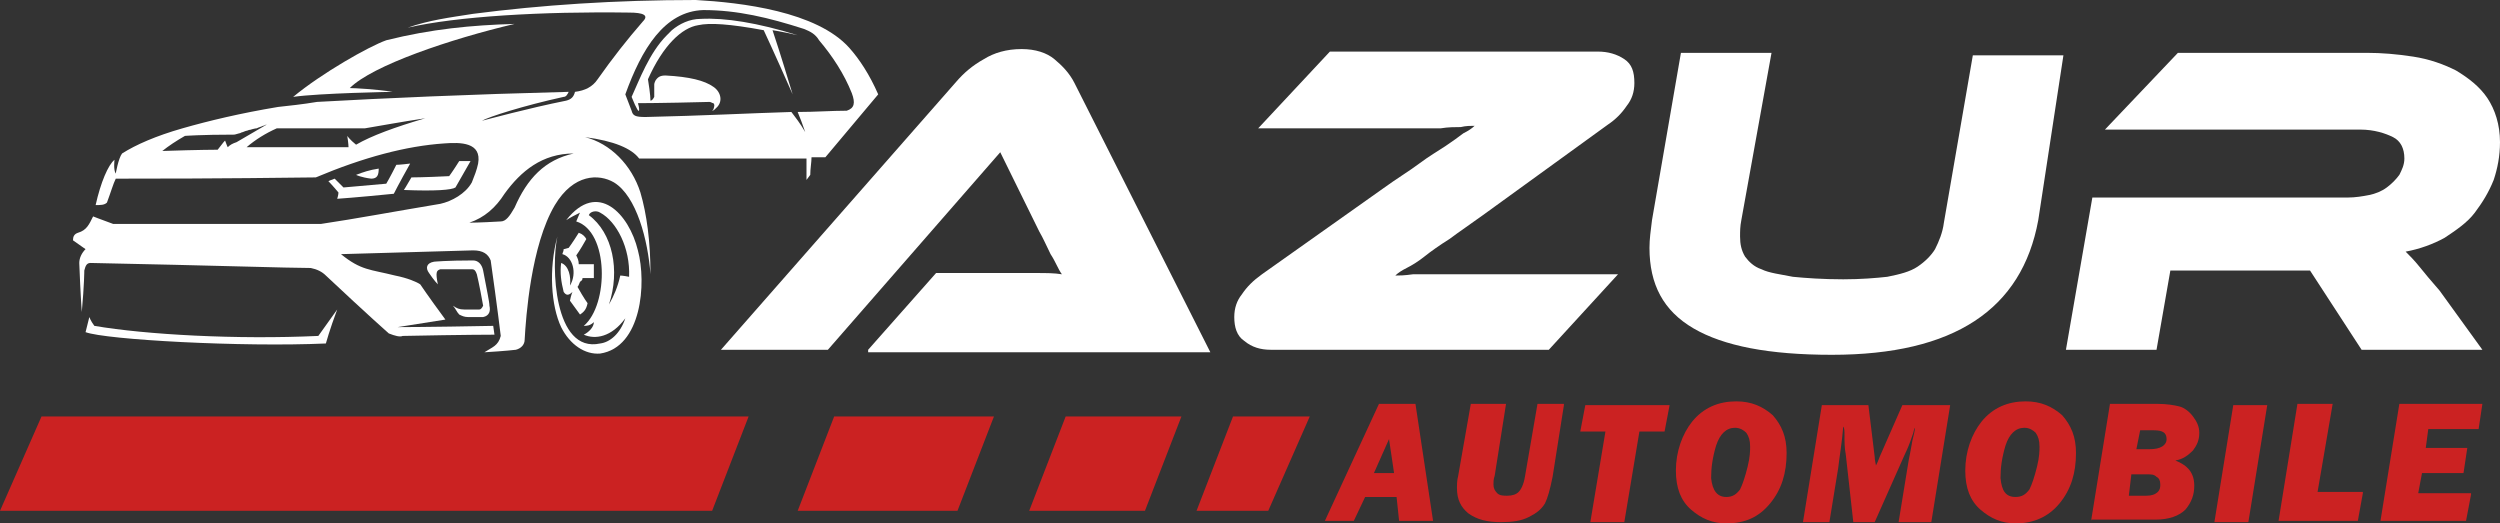 <?xml version="1.0" encoding="utf-8"?>
<!-- Generator: Adobe Illustrator 24.1.0, SVG Export Plug-In . SVG Version: 6.00 Build 0)  -->
<svg version="1.1" id="Layer_1" xmlns="http://www.w3.org/2000/svg" xmlns:xlink="http://www.w3.org/1999/xlink" x="0px" y="0px"
	 width="198.7px" height="41.6px" viewBox="0 0 198.7 41.6" style="enable-background:new 0 0 198.7 41.6;" xml:space="preserve">
<rect x="0" y="0" width="198.7" height="41.6" fill="#333333" stroke="none"/>
<style type="text/css">
	.st0{fill:#FFFFFF;}
	.st1{fill:#CB2222;}
	.st2{fill-rule:evenodd;clip-rule:evenodd;fill:#CB2222;}
</style>
<g>
	<path class="st0" d="M69,27.8l5.4-6.1h5.8c0.7,0,1.5,0,2.2,0s1.4,0,2,0.1c-0.3-0.4-0.5-1-0.9-1.6c-0.3-0.6-0.6-1.3-0.9-1.8
		l-3.1-6.3L65.8,27.8h-8.5L76,6.5c0.6-0.7,1.3-1.3,2.2-1.8c0.8-0.5,1.8-0.8,3-0.8c1.1,0,2,0.3,2.6,0.8s1.2,1.1,1.6,1.9l10.8,21.4H69
		z"/>
	<path class="st0" d="M123.1,27.8H101c-0.8,0-1.5-0.2-2.1-0.7c-0.6-0.4-0.8-1.1-0.8-1.9c0-0.7,0.2-1.3,0.6-1.8
		c0.4-0.6,0.9-1.1,1.6-1.6l9.6-6.8c1.1-0.8,2.1-1.4,2.9-2c0.8-0.6,1.5-1,2.1-1.4s1-0.7,1.4-1c0.4-0.2,0.7-0.4,0.9-0.6
		c-0.3,0-0.7,0-1.1,0.1c-0.4,0-1,0-1.6,0.1c-0.6,0-1.4,0-2.2,0s-1.9,0-3,0h-9.3l5.7-6.1H127c0.8,0,1.5,0.2,2.1,0.6
		c0.6,0.4,0.8,1,0.8,1.9c0,0.7-0.2,1.3-0.6,1.8c-0.4,0.6-0.9,1.1-1.5,1.5L118,17c-1.1,0.8-2,1.4-2.8,2c-0.8,0.5-1.5,1-2,1.4
		s-1,0.7-1.4,0.9c-0.4,0.2-0.7,0.4-0.9,0.6c0.3,0,0.7,0,1.4-0.1c0.7,0,1.4,0,2.3,0c0.9,0,1.8,0,2.8,0c1,0,1.9,0,2.8,0h8.4
		L123.1,27.8z"/>
	<path class="st0" d="M162,17.5c-1.3,7.1-6.7,10.7-16.4,10.7c-5,0-8.6-0.7-11-2.1s-3.5-3.5-3.5-6.4c0-0.7,0.1-1.4,0.2-2.2l2.3-13.3
		h7.2l-2.4,13.3c-0.1,0.5-0.1,0.9-0.1,1.3c0,0.6,0.1,1.1,0.4,1.6c0.3,0.4,0.7,0.8,1.3,1c0.6,0.3,1.5,0.4,2.5,0.6
		c1,0.1,2.4,0.2,4,0.2c1.4,0,2.6-0.1,3.5-0.2c1-0.2,1.8-0.4,2.4-0.8c0.6-0.4,1.1-0.9,1.4-1.4c0.3-0.6,0.6-1.3,0.7-2.1l2.3-13.3h7.2
		L162,17.5z"/>
	<path class="st0" d="M197.3,27.8h-9.6l-4.1-6.3h-11.1l-1.1,6.3h-7.2l2.1-12.1h20.3c0.6,0,1.2-0.1,1.7-0.2c0.5-0.1,1-0.3,1.4-0.6
		c0.4-0.3,0.7-0.6,1-1c0.2-0.4,0.4-0.8,0.4-1.3c0-0.8-0.3-1.4-0.9-1.7s-1.5-0.6-2.6-0.6h-20.3l5.8-6.1h15c1.2,0,2.4,0.1,3.7,0.3
		s2.4,0.6,3.4,1.1c1,0.6,1.9,1.3,2.5,2.2s1,2.1,1,3.5c0,1.1-0.2,2.1-0.5,3c-0.4,1-0.9,1.8-1.5,2.6s-1.5,1.4-2.4,2
		c-0.9,0.5-2,0.9-3.1,1.1c0.3,0.3,0.7,0.7,1.1,1.2c0.4,0.5,0.9,1.1,1.6,1.9L197.3,27.8z"/>
</g>
<g>
	<path class="st1" d="M111,39.5h-2.5l-0.9,1.9h-2.3l4.3-9.3h2.9l1.4,9.3h-2.7L111,39.5z M110.8,37.6l-0.4-2.7l-1.2,2.7H110.8z"/>
	<path class="st1" d="M124.3,32.2l-0.9,5.7c-0.2,1-0.4,1.7-0.6,2.1c-0.3,0.5-0.7,0.8-1.3,1.1c-0.6,0.3-1.3,0.4-2.2,0.4
		c-1.1,0-1.9-0.2-2.6-0.7c-0.6-0.5-0.9-1.1-0.9-2c0-0.3,0-0.6,0.1-1l1-5.7h2.8l-0.9,5.7c-0.1,0.3-0.1,0.5-0.1,0.7
		c0,0.3,0.1,0.5,0.3,0.7c0.2,0.2,0.5,0.2,0.8,0.2c0.4,0,0.7-0.1,0.9-0.3c0.2-0.2,0.4-0.6,0.5-1.2l1-5.8H124.3z"/>
	<path class="st1" d="M130.3,34.3l-1.2,7.2h-2.7l1.2-7.2h-2l0.4-2.1h6.7l-0.4,2.1H130.3z"/>
	<path class="st1" d="M137.2,41.6c-1.1,0-2-0.4-2.8-1.1c-0.8-0.7-1.2-1.7-1.2-3.1c0-1.5,0.5-2.9,1.3-3.9c0.9-1.1,2.1-1.6,3.5-1.6
		c1.2,0,2.1,0.4,2.9,1.1c0.7,0.8,1.1,1.7,1.1,3c0,1.6-0.4,2.9-1.3,4S138.7,41.6,137.2,41.6z M137.2,39.5c0.5,0,0.8-0.2,1.1-0.6
		c0.2-0.4,0.4-1,0.6-1.8s0.2-1.3,0.2-1.6c0-0.5-0.1-0.8-0.3-1.1c-0.2-0.2-0.5-0.4-0.9-0.4c-0.7,0-1.2,0.5-1.5,1.4
		c-0.3,1-0.4,1.8-0.4,2.6C136.1,39,136.5,39.5,137.2,39.5z"/>
	<path class="st1" d="M155,32.2l-1.5,9.3h-2.6l0.8-4.9c0.1-0.5,0.2-1,0.3-1.6c0.1-0.4,0.2-0.8,0.2-1c-0.1,0.1-0.1,0.4-0.2,0.6
		c-0.2,0.6-0.4,1.1-0.6,1.5l-2.4,5.4h-1.7l-0.6-5.4c-0.1-0.5-0.1-1-0.1-1.5c0-0.3,0-0.6-0.1-0.7c-0.1,1.3-0.3,2.4-0.4,3.3l-0.7,4.3
		h-2.1l1.5-9.3h3.7l0.5,4.1c0,0.3,0.1,0.6,0.1,0.7c0.1-0.2,0.2-0.4,0.3-0.7l1.8-4.1H155z"/>
	<path class="st1" d="M160.2,41.6c-1.1,0-2-0.4-2.8-1.1c-0.8-0.7-1.2-1.7-1.2-3.1c0-1.5,0.5-2.9,1.3-3.9c0.9-1.1,2.1-1.6,3.5-1.6
		c1.2,0,2.1,0.4,2.9,1.1c0.7,0.8,1.1,1.7,1.1,3c0,1.6-0.4,2.9-1.3,4S161.6,41.6,160.2,41.6z M160.2,39.5c0.5,0,0.8-0.2,1.1-0.6
		c0.2-0.4,0.4-1,0.6-1.8s0.2-1.3,0.2-1.6c0-0.5-0.1-0.8-0.3-1.1c-0.2-0.2-0.5-0.4-0.9-0.4c-0.7,0-1.2,0.5-1.5,1.4
		c-0.3,1-0.4,1.8-0.4,2.6C159.1,39,159.4,39.5,160.2,39.5z"/>
	<path class="st1" d="M166.2,41.4l1.5-9.3h3.8c0.7,0,1.3,0.1,1.7,0.2c0.4,0.1,0.8,0.4,1.1,0.8c0.3,0.4,0.5,0.8,0.5,1.3
		c0,0.6-0.2,1-0.5,1.4c-0.4,0.4-0.8,0.7-1.4,0.8c1,0.4,1.5,1,1.5,2c0,0.7-0.2,1.3-0.7,1.9c-0.5,0.5-1.3,0.8-2.4,0.8H166.2z
		 M169.2,39.4h1.4c0.4,0,0.7-0.1,0.9-0.3s0.2-0.4,0.2-0.6c0-0.3-0.1-0.5-0.3-0.6c-0.2-0.2-0.4-0.2-0.8-0.2h-1.2L169.2,39.4z
		 M169.8,35.7h1.1c0.8,0,1.3-0.3,1.3-0.8c0-0.5-0.3-0.7-1-0.7h-1.1L169.8,35.7z"/>
	<path class="st1" d="M180.2,32.2l-1.5,9.3H176l1.5-9.3H180.2z"/>
	<path class="st1" d="M187.8,39.2l-0.4,2.2h-6.3l1.5-9.3h2.8l-1.2,7H187.8z"/>
	<path class="st1" d="M196.4,39.3l-0.4,2.1h-6.8l1.5-9.3h6.6l-0.3,2h-4l-0.2,1.5h3.3l-0.3,2h-3.3l-0.3,1.6H196.4z"/>
</g>
<g>
	<g>
		<g>
			<path class="st0" d="M52,7.1c0,0.1,0,0.1,0,0.2C52,7.3,52,7.2,52,7.1c0-0.1,0-0.2,0-0.3C52,7,52,7.1,52,7.1z"/>
			<path class="st0" d="M32.4,2.3C32.4,2.3,32.4,2.3,32.4,2.3C32.4,2.3,32.4,2.3,32.4,2.3z"/>
			<path class="st0" d="M67.5,3.8C64.9,0.9,58.9,0.2,55.3,0C48.9,0,43,0.4,37.6,1.1c-1.9,0.3-3.5,0.5-5.2,1.1
				C36.3,1.3,43.1,0.9,50,1c1.1,0,1.6,0.2,1.1,0.7c-1.3,1.5-2.4,2.9-3.6,4.6c-0.4,0.6-1,0.9-1.8,1C45.6,7.7,45.4,7.9,45,8
				c-3,0.6-6.3,1.5-6.7,1.6c0.5-0.3,3.3-1.2,6.5-1.9c0.2,0,0.3-0.2,0.4-0.4c-7.9,0.2-14.6,0.5-20,0.8C24,8.3,23,8.4,22.1,8.5
				c-3,0.5-5.5,1.1-7.6,1.7c-2.1,0.6-3.7,1.3-4.8,2c-0.3,0.4-0.5,1.6-0.5,1.6c-0.2-0.3-0.1-1.1-0.1-1.1c-0.5,0.4-1.1,1.8-1.5,3.6
				c0.4,0,0.7,0,0.9-0.2c0.3-0.8,0.5-1.5,0.7-1.9c2.8,0,8.1,0,15.9-0.1c3.8-1.6,7.2-2.5,10.2-2.7c1.3-0.1,3-0.1,2.7,1.6
				c-0.1,0.5-0.3,1-0.5,1.5C37,15.4,35.9,16,35,16.2c-3.6,0.6-6.8,1.2-9.5,1.6H9c-1.1-0.4-1.6-0.6-1.6-0.6c-0.3,0.6-0.5,1.1-1.2,1.3
				c-0.3,0.1-0.4,0.3-0.4,0.6c0.7,0.5,1,0.7,1,0.7c-0.3,0.3-0.5,0.7-0.5,1.1c0.1,2.6,0.2,3.9,0.2,3.9c0.2-2.2,0.2-3.3,0.2-3.3
				c0.1-0.4,0.2-0.6,0.5-0.6c9.9,0.2,15.8,0.4,17.5,0.4c0.5,0.1,0.9,0.3,1.2,0.6c3.3,3.1,5,4.6,5,4.6c0.5,0.2,0.9,0.3,1.1,0.2
				c4.9-0.1,7.3-0.1,7.3-0.1l-0.1-0.7C34,26,31.6,26,31.6,26c2.5-0.4,3.8-0.6,3.8-0.6c-1.4-1.9-2-2.8-2-2.8c-0.3-0.2-1-0.5-2-0.7
				c-2-0.5-2.7-0.4-4.3-1.7c7-0.2,10.5-0.3,10.5-0.3c0.8,0,1.2,0.3,1.4,0.8c0.5,3.5,0.8,6,0.8,6c-0.2,0.8-0.7,0.9-1.3,1.3
				c1.7-0.1,2.5-0.2,2.5-0.2c0.4-0.1,0.7-0.4,0.7-0.8c0.1-1.8,0.5-7.5,2.4-10.7c1.5-2.5,3.5-2.5,4.7-1.8c1.8,1.1,2.7,4.6,2.9,7.3
				c0-2.6-0.3-4.8-0.8-6.5c-0.7-2.2-2.4-3.9-4.4-4.4c2.3,0.3,3.7,0.9,4.3,1.7l13.3,0c0,0.6,0,1.2,0,1.7l0.3-0.4c0-0.5,0.1-1,0.1-1.4
				h1.1l4.2-5C69.1,5.9,68.3,4.7,67.5,3.8z M18.1,11.7c0,0-0.1-0.2-0.2-0.5c0-0.1-0.2,0.2-0.6,0.7c0,0-1.5,0-4.4,0.1
				c0.5-0.4,1.1-0.8,1.8-1.2c0,0,1.3-0.1,3.9-0.1c0,0,0.1,0,0.4-0.1c0.1,0,0.2-0.1,0.3-0.1c0,0,0,0,0,0c0.2-0.1,0.3-0.1,0.6-0.2
				c0,0,0,0,0,0c0.1,0,0.3-0.1,0.5-0.1c0,0,0,0,0,0c0.2-0.1,0.3-0.1,0.5-0.2c0.1,0,0.2-0.1,0.3-0.1c-0.2,0.1-1,0.6-2.4,1.4
				C18.5,11.4,18.3,11.5,18.1,11.7z M28.3,11.5c-0.5-0.4-0.7-0.7-0.7-0.7c0.1,0.6,0.1,0.9,0.1,0.9c-5.4,0-8.1,0-8.1,0
				c0.7-0.6,1.5-1.1,2.4-1.5c0,0,2.3,0,7,0c1.2-0.2,2.8-0.5,4.8-0.8C31.4,10.1,29.5,10.8,28.3,11.5z M40.9,16.5
				c-0.4,0.7-0.7,1.1-1.1,1.1c-1.7,0.1-2.5,0.1-2.5,0.1c1.2-0.4,2.1-1.2,2.8-2.3c1.3-1.8,3-3.2,5.5-3.2
				C43.3,12.7,41.9,14.2,40.9,16.5z M67.3,8.8c-1.2,0-2.5,0.1-3.9,0.1c0.2,0.5,0.4,1,0.6,1.6c-0.4-0.7-0.8-1.2-1.1-1.6
				c-3.3,0.1-7.1,0.3-11.6,0.4c-0.8,0-1-0.1-1.1-0.5c-0.3-0.8-0.5-1.3-0.5-1.3c1.3-3.6,3.1-6.6,6.2-6.7c2.7,0,5.2,0.6,8,1.5
				c0.5,0.2,0.9,0.4,1.2,0.9c1.1,1.3,2,2.7,2.6,4.2C68,8.2,67.9,8.6,67.3,8.8z"/>
			<path class="st0" d="M61.4,2.4c0.7,2.1,1.2,3.8,1.6,5.1c-1.5-3.4-2.3-5.1-2.3-5.1c-2.7-0.5-4.3-0.6-5.2-0.4
				c-1.3,0.2-2.8,1.6-4,4.3C51.7,7.5,51.7,8,51.7,8c0.1,0,0.2-0.1,0.3-0.3c0,0,0-0.1,0-0.1c0-0.1,0-0.2,0-0.4c0-0.1,0-0.2,0-0.3
				c0-0.1,0-0.2,0-0.2c0-0.1,0.1-0.3,0.1-0.3C52.3,6.1,52.5,6,52.9,6c1.9,0.1,3.1,0.4,3.8,0.9c0.6,0.4,0.8,1.2,0.2,1.7
				c0,0-0.1,0.1-0.1,0.1c0,0-0.1,0.1-0.2,0.1c0,0,0.1-0.1,0.1-0.1c0.1-0.3,0.1-0.4,0-0.5c-0.1,0-0.2-0.1-0.3-0.1
				c-3.8,0.1-5.7,0.1-5.7,0.1c0.1,0.3,0.1,0.5,0.1,0.5c0,0.3-0.2,0-0.6-1c0.6-1.3,1.4-3.5,2.8-4.9c0.1-0.1,0.3-0.3,0.4-0.4
				c0.6-0.5,1.4-0.9,2.3-0.9c1.9-0.1,4.5,0.3,7.7,1.3C62.1,2.5,61.4,2.4,61.4,2.4z"/>
			<path class="st0" d="M38.1,24.6c0,0-0.4,0-1.2,0c-0.4,0-0.6-0.1-0.9-0.3c0.2,0.2,0.3,0.5,0.5,0.7c0.2,0.1,0.4,0.2,0.7,0.2
				c0,0,0.4,0,1.2,0c0.5-0.1,0.6-0.5,0.5-0.9c0-0.3-0.2-1.2-0.5-2.8c-0.1-0.5-0.4-0.8-0.8-0.8c-2.1,0-3.1,0.1-3.1,0.1
				c-0.6,0.1-0.7,0.5-0.4,0.9c0.4,0.6,0.7,0.9,0.7,0.9c-0.2-1-0.1-1.1,0.2-1.2c0,0,0.8,0,2.5,0c0.2,0,0.3,0.1,0.4,0.4
				c0,0,0.2,0.8,0.5,2.5C38.3,24.5,38.2,24.6,38.1,24.6z"/>
			<path class="st0" d="M36.2,14.9c0,0,0.4-0.7,1.2-2.1c-0.6,0-0.9,0-0.9,0C36,13.6,35.7,14,35.7,14c-2,0.1-3,0.1-3,0.1
				c-0.4,0.7-0.6,1-0.6,1C34.6,15.2,35.9,15.1,36.2,14.9z"/>
			<path class="st0" d="M26.6,14.2c-0.3,0.1-0.5,0.2-0.5,0.2s0.3,0.3,0.8,0.9c0,0,0,0.2-0.1,0.5c0,0,1.5-0.1,4.5-0.4
				c0,0,0.4-0.8,1.3-2.4c-0.8,0.1-1.1,0.1-1.1,0.1c-0.5,1-0.8,1.5-0.8,1.5c-2.3,0.2-3.4,0.3-3.4,0.3C26.8,14.4,26.6,14.2,26.6,14.2z
				"/>
			<path class="st0" d="M30.1,13.4c-0.7,0.1-1.3,0.3-1.8,0.5c0,0,0.4,0.2,1.2,0.3C30,14.2,30.1,13.9,30.1,13.4z"/>
			<path class="st0" d="M19.2,10.5c0.2-0.1,0.3-0.1,0.6-0.2C19.6,10.4,19.4,10.4,19.2,10.5z"/>
			<path class="st0" d="M19.8,10.3c0.1,0,0.3-0.1,0.5-0.1C20.1,10.2,19.9,10.2,19.8,10.3z"/>
			<path class="st0" d="M20.8,9.9c-0.2,0.1-0.4,0.1-0.5,0.2C20.4,10.1,20.6,10,20.8,9.9z"/>
			<path class="st0" d="M7.5,25.9c-0.3-0.4-0.4-0.7-0.4-0.7c-0.2,0.8-0.3,1.2-0.3,1.2c1.6,0.6,12.4,1.2,19.1,0.9
				c0,0,0.3-1.1,0.9-2.7c-1,1.4-1.5,2.1-1.5,2.1C18.8,27,11.6,26.6,7.5,25.9z"/>
			<path class="st0" d="M50.7,19.9c-0.7-2.9-3.2-5.6-5.7-2.4c0.3-0.2,0.7-0.4,1.1-0.6c0,0-0.1,0.2-0.3,0.7c2.6,0.8,2.6,6.6,0.6,8.3
				c0.2,0,0.5,0,0.8-0.3c0,0.4-0.4,0.8-0.8,1c0.9,0.4,2.2,0.2,3.3-1.3c-0.4,1.2-1.2,1.9-2,2c-3.7,0.8-3.9-6.2-3.4-8.5
				c-0.7,2.6-0.5,5.5,0.3,7.2c0.7,1.4,1.9,2.2,3.1,2.1C51,27.6,51.4,22.5,50.7,19.9z M49.3,21.9c-0.2,0.9-0.5,1.6-0.9,2.3
				c0.9-2.7,0.3-5.7-1.6-7.1c0.1-0.3,0.6-0.4,0.9-0.2c1.3,0.7,2.4,2.8,2.3,5.1C49.5,21.9,49.3,21.9,49.3,21.9z"/>
			<path class="st0" d="M46.1,22.4c-0.1,0.2-0.1,0.3-0.2,0.4c0.5,0.9,0.8,1.3,0.8,1.3c-0.1,0.5-0.3,0.7-0.6,0.9
				c-0.5-0.7-0.8-1.1-0.8-1.1c0.1-0.5,0.2-0.7,0.2-0.7c-0.3,0.3-0.5,0.3-0.7,0c-0.2-0.8-0.3-1.5-0.2-2.3c0.6,0.2,0.8,1.1,0.7,1.8
				c0.6-1,0.2-2.3-0.6-2.5c0-0.1,0.1-0.2,0.1-0.4c0,0,0.1,0,0.4-0.1c0,0,0.3-0.4,0.8-1.2c0.3,0.1,0.5,0.3,0.6,0.5
				c-0.5,0.9-0.8,1.3-0.8,1.3c0.1,0.2,0.2,0.4,0.2,0.7c0.8,0,1.2,0,1.2,0c0,0.4,0,0.7,0,1.1c-0.6,0-0.9,0-0.9,0
				C46.3,22.3,46.2,22.3,46.1,22.4z"/>
			<path class="st0" d="M27.8,7c1.8-1.8,8-3.9,13.1-5.1C37.5,2,34.3,2.3,30.7,3.2c-1.4,0.5-5.1,2.6-7.4,4.5c2.1-0.3,7.9-0.4,7.9-0.4
				C30,7.1,28.2,7,27.8,7z"/>
		</g>
	</g>
</g>
<g>
	<path class="st2" d="M98,33.1h6.1l-3.3,7.5h-5.7L98,33.1z M84.7,33.1h9.2L91,40.6h-9.2L84.7,33.1z M66.3,33.1H79l-2.9,7.5H63.4
		L66.3,33.1z M3.3,33.1h56.2l-2.9,7.5H0L3.3,33.1z"/>
</g>
</svg>
